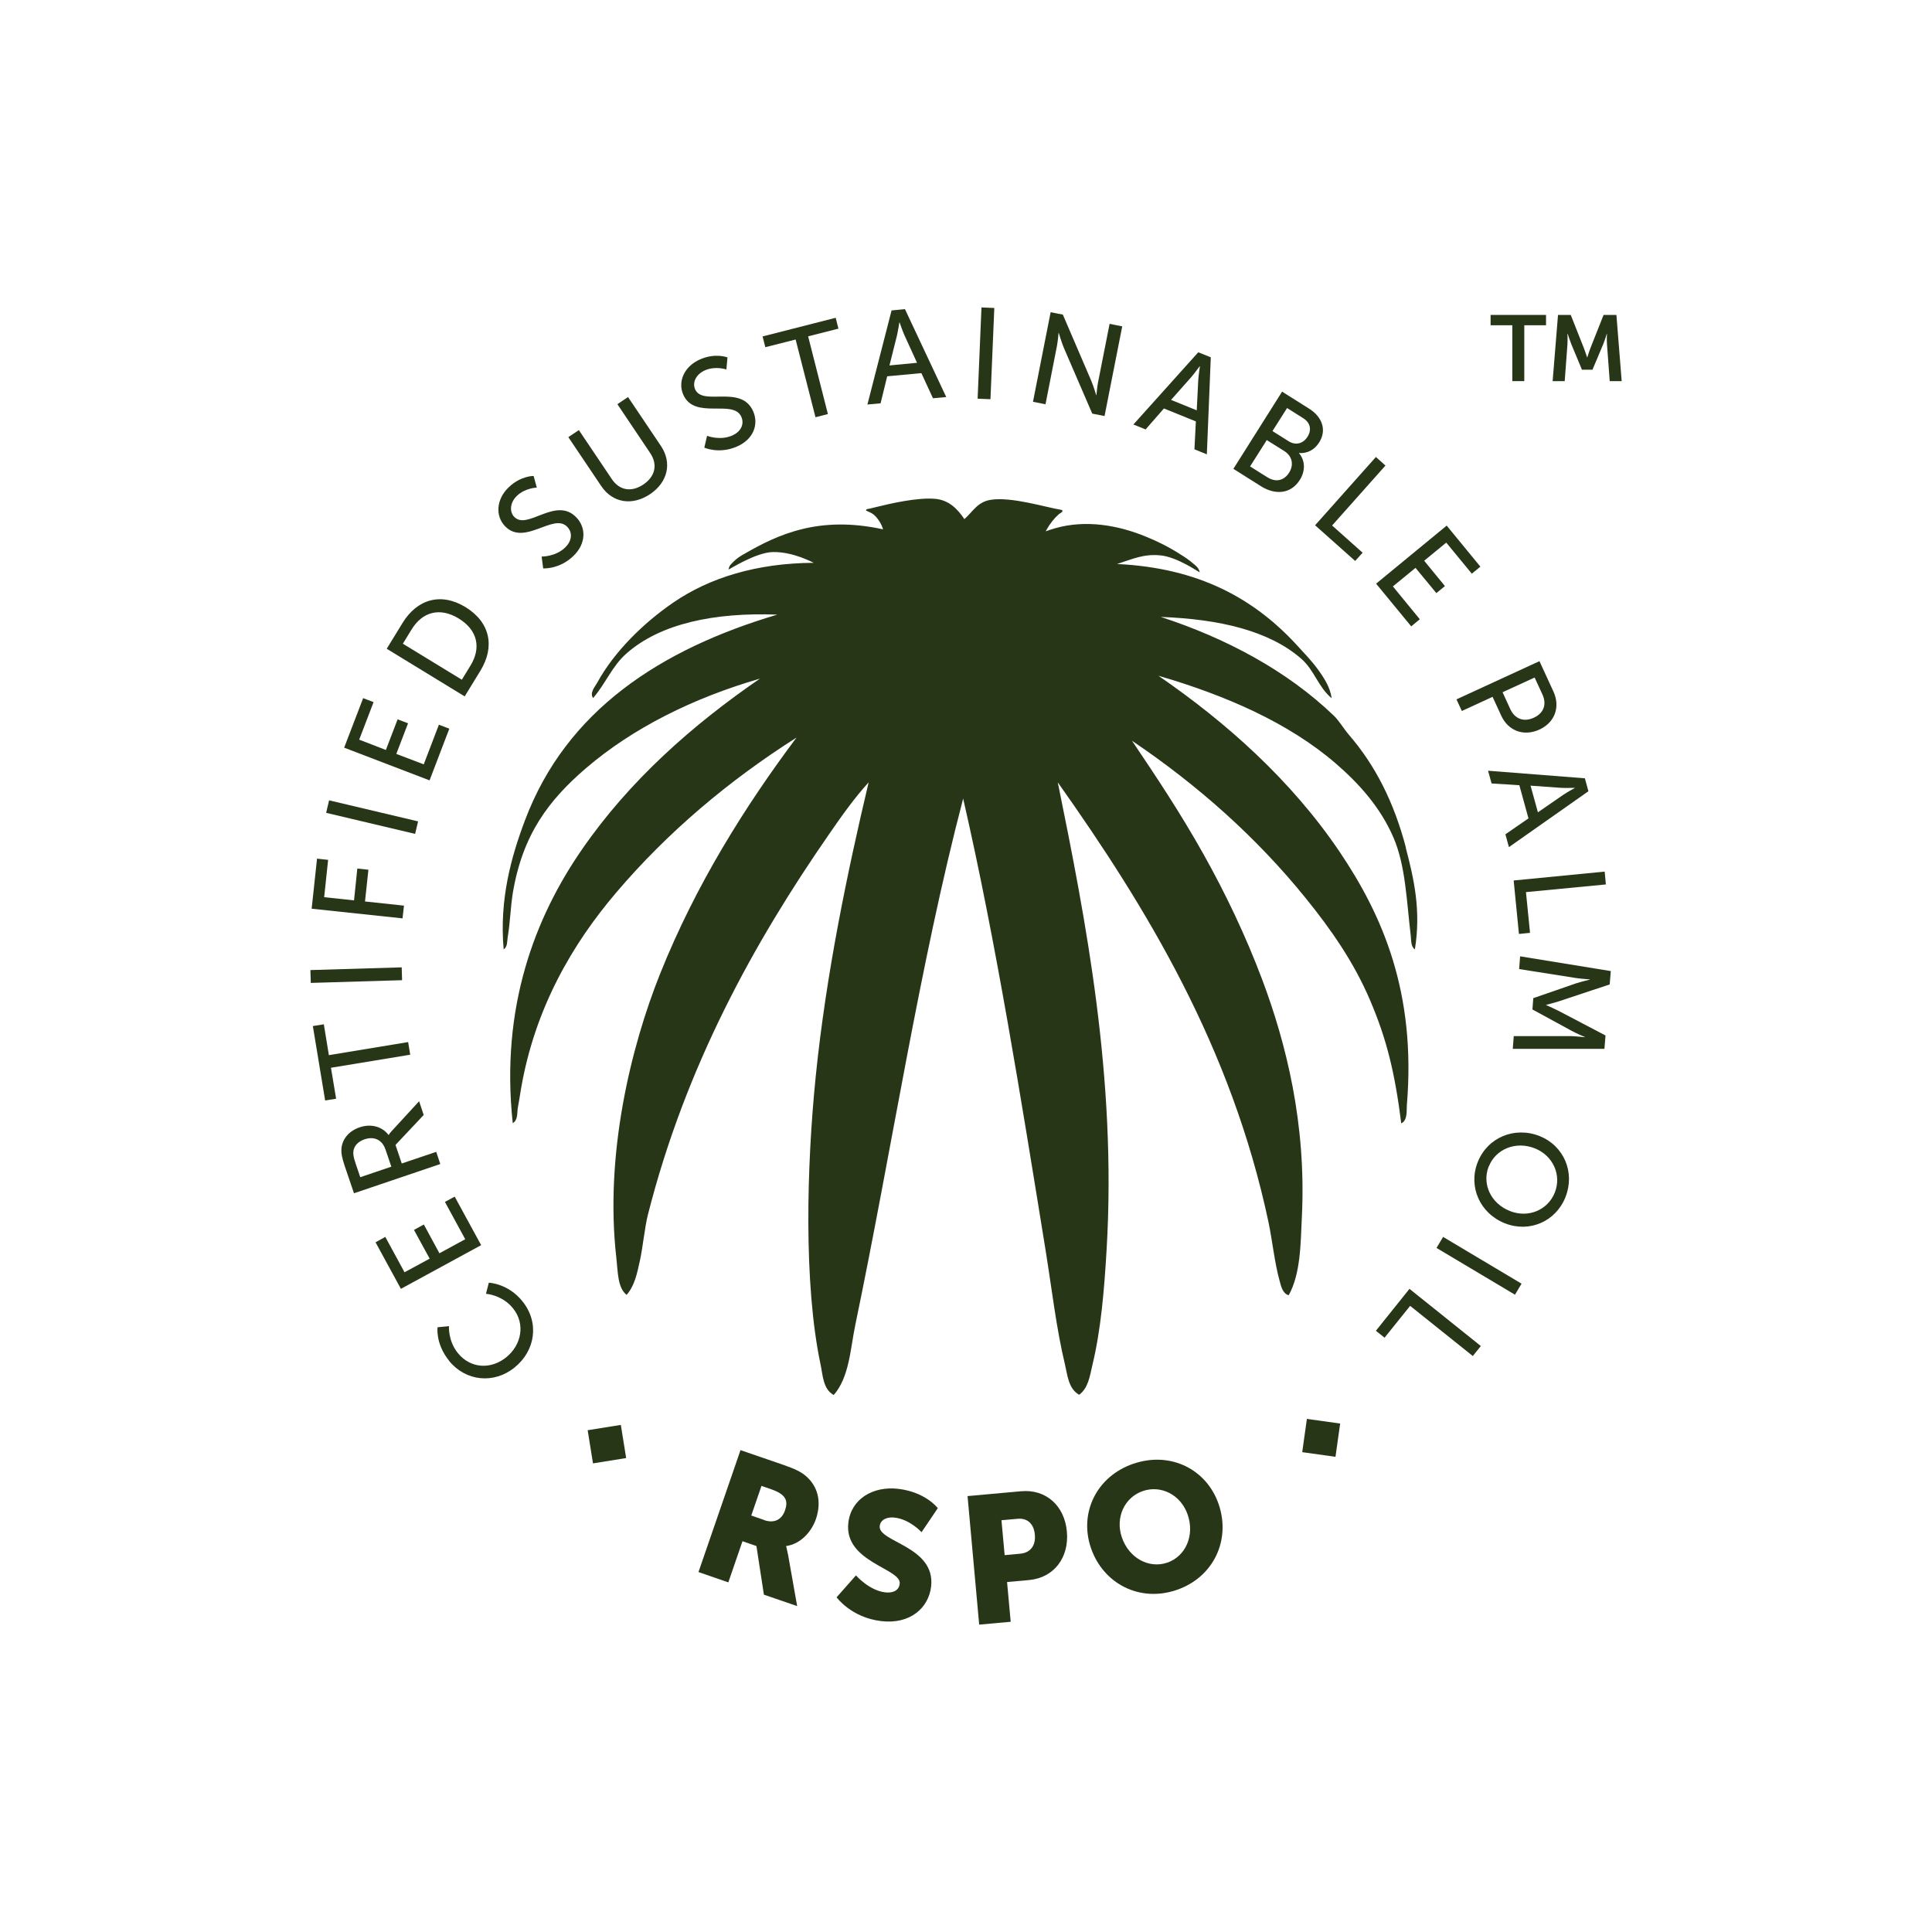 <svg width="176" height="176" viewBox="0 0 176 176" fill="none" xmlns="http://www.w3.org/2000/svg">
<path d="M128.081 77.24C126.981 73.05 125.271 69.7 122.891 66.95C122.381 66.35 122.001 65.67 121.501 65.19C117.241 61.1 111.701 58.14 105.741 56.2C111.081 56.4 115.601 57.45 118.531 60C119.731 61.04 120.071 62.57 121.311 63.61C121.181 62.6 120.591 61.71 120.011 60.92C119.461 60.17 118.761 59.45 118.161 58.79C114.261 54.54 109.211 51.73 101.761 51.38C103.211 50.91 104.191 50.45 105.681 50.59C107.221 50.72 109.231 52.13 109.271 52.13C109.311 52.13 109.241 51.79 108.881 51.49C108.231 50.92 107.781 50.66 107.781 50.66C106.461 49.79 105.241 49.23 104.371 48.88C101.891 47.86 98.931 47.31 96.091 48.13C95.811 48.21 95.541 48.3 95.271 48.4C95.271 48.32 95.341 48.3 95.361 48.22C95.671 47.67 96.041 47.21 96.471 46.83C96.561 46.75 96.891 46.64 96.751 46.46C95.141 46.19 92.161 45.24 90.261 45.53C89.021 45.72 88.601 46.65 87.851 47.29C87.251 46.39 86.451 45.54 85.161 45.44C83.551 45.31 81.191 45.85 79.691 46.22C79.691 46.22 79.201 46.35 79.031 46.37C78.981 46.37 78.891 46.42 78.891 46.48C78.891 46.53 78.981 46.54 79.031 46.57C79.071 46.6 79.371 46.71 79.541 46.84C80.001 47.2 80.351 47.84 80.441 48.22C74.621 46.95 70.891 48.67 67.801 50.46C67.451 50.66 67.111 50.83 66.531 51.47C66.471 51.53 66.371 51.77 66.371 51.88C66.371 51.92 68.831 50.32 70.411 50.29C72.341 50.26 74.111 51.29 74.141 51.27C68.911 51.3 64.621 52.64 61.351 54.88C58.661 56.72 55.961 59.34 54.401 62.2C54.201 62.56 53.691 63.12 54.031 63.59C55.181 62.26 55.761 60.67 57.091 59.51C60.201 56.79 65.081 55.78 70.811 55.99C60.161 59.15 51.591 64.73 47.831 74.71C46.571 78.04 45.481 81.94 45.881 86.48C46.251 86.26 46.191 85.71 46.251 85.37C46.471 84.06 46.511 82.64 46.711 81.38C47.601 75.99 50.031 72.86 53.381 69.98C57.641 66.33 63.101 63.6 69.231 61.82C63.081 66.04 57.341 71.11 53.011 77.39C48.751 83.55 45.571 91.74 46.711 102.32C47.211 102.02 47.091 101.34 47.171 100.93C47.281 100.36 47.361 99.79 47.451 99.26C48.711 91.83 52.171 85.96 56.161 81.28C60.831 75.8 66.361 71.13 72.561 67.19C67.861 73.47 63.381 80.6 60.141 88.69C57.481 95.33 55.061 105.17 56.151 114.62C56.291 115.84 56.251 117.31 57.081 117.96C57.831 117.12 58.051 115.92 58.281 114.9C58.551 113.71 58.731 111.8 59.021 110.66C62.441 97.18 68.651 85.91 75.521 76C76.651 74.36 77.811 72.72 79.131 71.27C77.201 79.43 75.271 88.62 74.311 98.05C73.491 106.13 73.191 116.92 74.751 124.3C74.961 125.28 74.971 126.55 75.951 127.08C77.381 125.46 77.471 122.8 77.921 120.67C81.261 104.61 83.771 87.9 87.741 72.75C90.731 85.77 93.001 100 95.251 113.9C95.811 117.37 96.231 121.04 97.011 124.28C97.241 125.24 97.321 126.51 98.311 127.06C99.141 126.44 99.281 125.35 99.511 124.37C100.291 121.14 100.591 117.55 100.811 113.81C101.731 98.17 98.911 83.82 96.361 71.27C104.431 82.66 112.161 95.35 115.551 111.31C115.921 113.08 116.111 115.05 116.571 116.69C116.691 117.13 116.841 117.86 117.401 117.99C118.491 116.01 118.481 113.31 118.601 110.76C119.001 102.41 117.181 95.09 114.991 89.26C113.471 85.22 111.631 81.37 109.611 77.77C107.551 74.09 105.281 70.68 103.121 67.48C109.121 71.53 114.481 76.29 118.971 81.85C121.211 84.62 123.311 87.6 124.811 91.12C126.331 94.68 127.071 97.73 127.651 102.34C128.251 102.04 128.121 101.16 128.161 100.67C129.021 90.4 125.931 83.37 122.031 77.59C117.601 71.03 111.641 65.76 105.531 61.56C111.681 63.35 117.381 65.85 121.661 69.53C123.821 71.39 125.761 73.56 126.941 76.3C128.051 78.87 128.131 82.04 128.521 85.29C128.561 85.67 128.521 86.23 128.891 86.49C129.471 82.9 128.791 80.02 128.061 77.22" fill="#283618"></path>
<path d="M40.911 123.96C39.651 122.4 39.861 120.91 39.861 120.91L40.901 120.81C40.901 120.81 40.801 122.13 41.701 123.25C42.871 124.7 44.731 124.76 46.111 123.65C47.501 122.53 47.891 120.62 46.731 119.18C45.751 117.96 44.271 117.86 44.271 117.86L44.531 116.85C44.531 116.85 46.281 116.91 47.591 118.54C49.161 120.49 48.771 123.05 46.871 124.58C44.991 126.1 42.421 125.84 40.901 123.96" fill="#283618"></path>
<path d="M36.521 117.41L34.211 113.17L35.101 112.68L36.851 115.9L39.141 114.66L37.711 112.04L38.611 111.55L40.031 114.17L42.381 112.89L40.531 109.49L41.421 109.01L43.831 113.43L36.521 117.41Z" fill="#283618"></path>
<path d="M32.239 108.68L31.419 106.27C31.139 105.44 31.089 105.07 31.099 104.74C31.129 103.83 31.739 103.04 32.779 102.69C33.789 102.35 34.819 102.62 35.389 103.39H35.409C35.409 103.39 35.479 103.26 35.689 103.03L38.179 100.32L38.599 101.57L36.029 104.3L36.599 105.99L39.739 104.93L40.109 106.04L32.229 108.71L32.239 108.68ZM35.109 104.7C34.819 103.84 34.089 103.49 33.209 103.79C32.629 103.99 32.289 104.35 32.199 104.83C32.159 105.08 32.179 105.36 32.389 105.97L32.819 107.24L35.649 106.28L35.109 104.69V104.7Z" fill="#283618"></path>
<path d="M30.15 97.27L30.62 100.091L29.62 100.251L28.5 93.471L29.5 93.311L29.96 96.121L37.18 94.93L37.37 96.081L30.15 97.27Z" fill="#283618"></path>
<path d="M36.594 88.123L28.277 88.371L28.312 89.541L36.629 89.292L36.594 88.123Z" fill="#283618"></path>
<path d="M28.391 82.781L28.881 78.221L29.891 78.331L29.531 81.731L32.251 82.021L32.551 79.121L33.561 79.231L33.251 82.121L36.801 82.501L36.671 83.661L28.391 82.781Z" fill="#283618"></path>
<path d="M29.98 72.908L29.711 74.047L37.817 75.965L38.087 74.826L29.98 72.908Z" fill="#283618"></path>
<path d="M31.352 68.11L33.082 63.6L34.032 63.96L32.722 67.38L35.152 68.32L36.222 65.53L37.172 65.89L36.102 68.68L38.602 69.63L39.982 66.02L40.932 66.38L39.132 71.09L31.352 68.11Z" fill="#283618"></path>
<path d="M35.23 59.1L36.67 56.75C38.001 54.58 40.17 53.94 42.41 55.31C44.66 56.69 45.1 58.91 43.77 61.09L42.331 63.44L35.23 59.1ZM42.861 60.63C43.84 59.03 43.531 57.41 41.781 56.34C40.041 55.28 38.461 55.76 37.49 57.35L36.7 58.64L42.071 61.92L42.861 60.63Z" fill="#283618"></path>
<path d="M49.341 50.7C49.341 50.7 50.601 50.73 51.491 49.87C52.051 49.33 52.221 48.559 51.671 47.989C50.421 46.69 47.791 49.779 46.011 47.94C45.111 47.01 45.201 45.489 46.331 44.4C47.441 43.33 48.611 43.359 48.611 43.359L48.901 44.419C48.901 44.419 47.851 44.44 47.091 45.169C46.451 45.779 46.391 46.62 46.851 47.09C48.051 48.33 50.631 45.19 52.501 47.13C53.391 48.05 53.421 49.51 52.231 50.65C50.961 51.88 49.481 51.779 49.481 51.779L49.341 50.69V50.7Z" fill="#283618"></path>
<path d="M51.762 39.83L52.732 39.18L55.732 43.64C56.442 44.7 57.542 44.85 58.602 44.14C59.672 43.42 59.952 42.34 59.222 41.26L56.242 36.82L57.212 36.17L60.212 40.63C61.242 42.17 60.832 43.94 59.212 45.02C57.602 46.1 55.802 45.82 54.772 44.28L51.772 39.82L51.762 39.83Z" fill="#283618"></path>
<path d="M64.412 39.7C64.412 39.7 65.582 40.17 66.712 39.67C67.422 39.36 67.852 38.69 67.532 37.97C66.802 36.32 63.272 38.29 62.242 35.95C61.722 34.76 62.332 33.37 63.772 32.74C65.182 32.12 66.272 32.56 66.272 32.56L66.172 33.66C66.172 33.66 65.182 33.31 64.212 33.74C63.402 34.1 63.052 34.85 63.322 35.46C64.012 37.04 67.522 34.99 68.612 37.47C69.132 38.65 68.652 40.02 67.132 40.68C65.512 41.39 64.162 40.78 64.162 40.78L64.412 39.7Z" fill="#283618"></path>
<path d="M72.479 30.929L69.719 31.629L69.469 30.649L76.129 28.949L76.379 29.939L73.619 30.639L75.419 37.719L74.289 38.009L72.479 30.929Z" fill="#283618"></path>
<path d="M83.939 33.99L80.82 34.28L80.219 36.74L79.019 36.85L81.219 28.28L82.439 28.16L86.2 36.17L84.99 36.28L83.93 33.98L83.939 33.99ZM81.93 29.37C81.93 29.37 81.809 30.14 81.71 30.57L81.029 33.29L83.54 33.05L82.379 30.51C82.2 30.1 81.95 29.37 81.95 29.37H81.93Z" fill="#283618"></path>
<path d="M89.41 28.006L89.059 36.318L90.228 36.368L90.579 28.055L89.41 28.006Z" fill="#283618"></path>
<path d="M95.692 28.44L96.822 28.66L99.412 34.69C99.622 35.19 99.862 36 99.862 36H99.882C99.882 36 99.942 35.26 100.032 34.81L101.082 29.5L102.232 29.73L100.622 37.9L99.502 37.68L96.902 31.66C96.692 31.15 96.452 30.33 96.452 30.33H96.432C96.432 30.33 96.372 31.07 96.282 31.53L95.242 36.83L94.102 36.6L95.712 28.43L95.692 28.44Z" fill="#283618"></path>
<path d="M108.94 38.39L106.03 37.21L104.36 39.12L103.25 38.67L109.16 32.09L110.3 32.55L109.94 41.39L108.81 40.93L108.94 38.4V38.39ZM109.29 33.36C109.29 33.36 108.83 33.99 108.54 34.33L106.68 36.43L109.02 37.38L109.16 34.59C109.19 34.14 109.31 33.38 109.31 33.38H109.29V33.36Z" fill="#283618"></path>
<path d="M116.799 35.68L119.259 37.23C120.449 37.98 120.889 39.18 120.169 40.31C119.739 41 119.049 41.33 118.339 41.27V41.29C118.929 41.98 118.909 42.94 118.409 43.72C117.569 45.05 116.119 45.08 114.879 44.3L112.359 42.71L116.799 35.67V35.68ZM115.479 43.49C116.239 43.97 116.989 43.77 117.439 43.05C117.889 42.33 117.719 41.54 116.979 41.08L115.399 40.09L113.879 42.49L115.469 43.49H115.479ZM117.399 40.2C118.039 40.6 118.719 40.41 119.109 39.79C119.499 39.17 119.389 38.51 118.709 38.09L117.249 37.17L115.919 39.27L117.399 40.2Z" fill="#283618"></path>
<path d="M125.341 41.631L126.211 42.411L121.351 47.871L124.131 50.351L123.451 51.101L119.801 47.851L125.341 41.631Z" fill="#283618"></path>
<path d="M131.789 47.881L134.859 51.621L134.079 52.261L131.749 49.431L129.739 51.081L131.629 53.391L130.849 54.031L128.949 51.731L126.889 53.421L129.339 56.411L128.559 57.061L125.359 53.171L131.789 47.881Z" fill="#283618"></path>
<path d="M140.24 60.23L141.51 62.99C142.15 64.371 141.67 65.8 140.24 66.46C138.8 67.121 137.38 66.57 136.75 65.18L135.97 63.48L133.17 64.77L132.68 63.711L140.24 60.23ZM137.58 64.591C138 65.501 138.82 65.8 139.73 65.38C140.64 64.96 140.92 64.16 140.51 63.261L139.8 61.721L136.88 63.06L137.58 64.591Z" fill="#283618"></path>
<path d="M139.239 74.551L138.409 71.531L135.879 71.371L135.559 70.211L144.379 70.901L144.699 72.081L137.459 77.171L137.139 76.001L139.229 74.561L139.239 74.551ZM143.439 71.771C143.439 71.771 142.659 71.791 142.219 71.771L139.429 71.571L140.099 74.001L142.399 72.411C142.769 72.161 143.449 71.791 143.449 71.791V71.771H143.439Z" fill="#283618"></path>
<path d="M146.181 79.4L146.291 80.57L139.011 81.27L139.381 84.98L138.371 85.08L137.891 80.21L146.181 79.4Z" fill="#283618"></path>
<path d="M146.739 88.459L146.639 89.679L141.999 91.219C141.529 91.369 140.849 91.539 140.849 91.539V91.559C140.849 91.559 141.489 91.839 141.929 92.059L146.259 94.329L146.159 95.549H137.809L137.899 94.389H143.159C143.669 94.409 144.379 94.489 144.379 94.489V94.469C144.379 94.469 143.639 94.159 143.199 93.919L139.599 91.959L139.679 90.929L143.549 89.589C144.009 89.439 144.829 89.239 144.829 89.239V89.219C144.829 89.219 144.089 89.169 143.589 89.099L138.389 88.279L138.479 87.119L146.719 88.459H146.739Z" fill="#283618"></path>
<path d="M142.618 109.041C141.728 111.281 139.328 112.321 137.098 111.441C134.818 110.541 133.728 108.101 134.618 105.861C135.508 103.621 137.968 102.591 140.248 103.491C142.468 104.371 143.498 106.801 142.618 109.031M135.618 106.261C134.988 107.841 135.798 109.631 137.548 110.321C139.238 110.991 141.008 110.221 141.638 108.641C142.268 107.061 141.498 105.281 139.818 104.611C138.078 103.921 136.248 104.681 135.628 106.261" fill="#283618"></path>
<path d="M131.462 112.679L130.863 113.684L138.01 117.944L138.609 116.939L131.462 112.679Z" fill="#283618"></path>
<path d="M134.9 122.62L134.17 123.53L128.46 118.96L126.13 121.86L125.34 121.23L128.4 117.41L134.9 122.62Z" fill="#283618"></path>
<path d="M67.449 132.1L71.319 133.43C72.449 133.82 72.969 134.09 73.389 134.44C74.479 135.36 74.879 136.76 74.329 138.38C73.919 139.56 72.919 140.66 71.619 140.84V140.87C71.619 140.87 71.689 141.13 71.799 141.68L72.619 146.31L69.589 145.27L68.909 140.84L67.639 140.4L66.349 144.15L63.629 143.21L67.459 132.1H67.449ZM69.619 138.48C70.489 138.78 71.199 138.48 71.509 137.6C71.799 136.76 71.659 136.16 70.289 135.68L69.369 135.36L68.439 138.06L69.619 138.47V138.48Z" fill="#283618"></path>
<path d="M77.981 143.519C77.981 143.519 79.161 144.879 80.631 145.059C81.221 145.129 81.881 144.979 81.961 144.269C82.121 142.879 76.861 142.309 77.281 138.719C77.531 136.559 79.511 135.359 81.831 135.629C84.341 135.929 85.431 137.389 85.431 137.389L83.951 139.579C83.951 139.579 82.901 138.409 81.491 138.249C80.901 138.179 80.221 138.369 80.141 139.019C79.971 140.489 85.251 140.849 84.821 144.539C84.591 146.479 82.911 147.989 80.281 147.679C77.541 147.359 76.211 145.509 76.211 145.509L77.971 143.519H77.981Z" fill="#283618"></path>
<path d="M88.151 136.289L93.011 135.849C95.291 135.639 96.981 137.169 97.191 139.529C97.401 141.889 96.021 143.729 93.741 143.939L91.741 144.119L92.071 147.739L89.201 147.999L88.141 136.289H88.151ZM92.931 141.539C93.931 141.449 94.361 140.729 94.271 139.799C94.191 138.869 93.641 138.269 92.691 138.359L91.231 138.489L91.521 141.669L92.931 141.539Z" fill="#283618"></path>
<path d="M103.258 133.341C106.618 132.191 109.928 133.841 111.018 137.031C112.138 140.301 110.548 143.691 107.188 144.841C103.828 145.991 100.498 144.281 99.379 141.011C98.288 137.821 99.888 134.491 103.248 133.341M106.338 142.351C107.998 141.781 108.848 139.891 108.198 137.991C107.578 136.171 105.768 135.261 104.108 135.831C102.448 136.401 101.578 138.231 102.198 140.051C102.848 141.951 104.678 142.921 106.338 142.351Z" fill="#283618"></path>
<path d="M56.556 129.804L53.535 130.289L54.02 133.31L57.041 132.825L56.556 129.804Z" fill="#283618"></path>
<path d="M119.054 129.257L118.629 132.287L121.659 132.712L122.084 129.682L119.054 129.257Z" fill="#283618"></path>
<path d="M137.769 29.63H135.789V28.689H140.839V29.63H138.859V34.719H137.769V29.63Z" fill="#283618"></path>
<path d="M141.921 28.689H143.091L144.271 31.669C144.411 32.029 144.581 32.55 144.581 32.55H144.601C144.601 32.55 144.761 32.02 144.901 31.669L146.081 28.689H147.251L147.731 34.719H146.641L146.391 31.349C146.361 30.95 146.391 30.419 146.391 30.419H146.371C146.371 30.419 146.191 31.009 146.051 31.349L145.071 33.679H144.111L143.141 31.349C143.001 31 142.811 30.41 142.811 30.41H142.791C142.791 30.41 142.811 30.95 142.791 31.349L142.541 34.719H141.441L141.931 28.689H141.921Z" fill="#283618"></path>
</svg>
